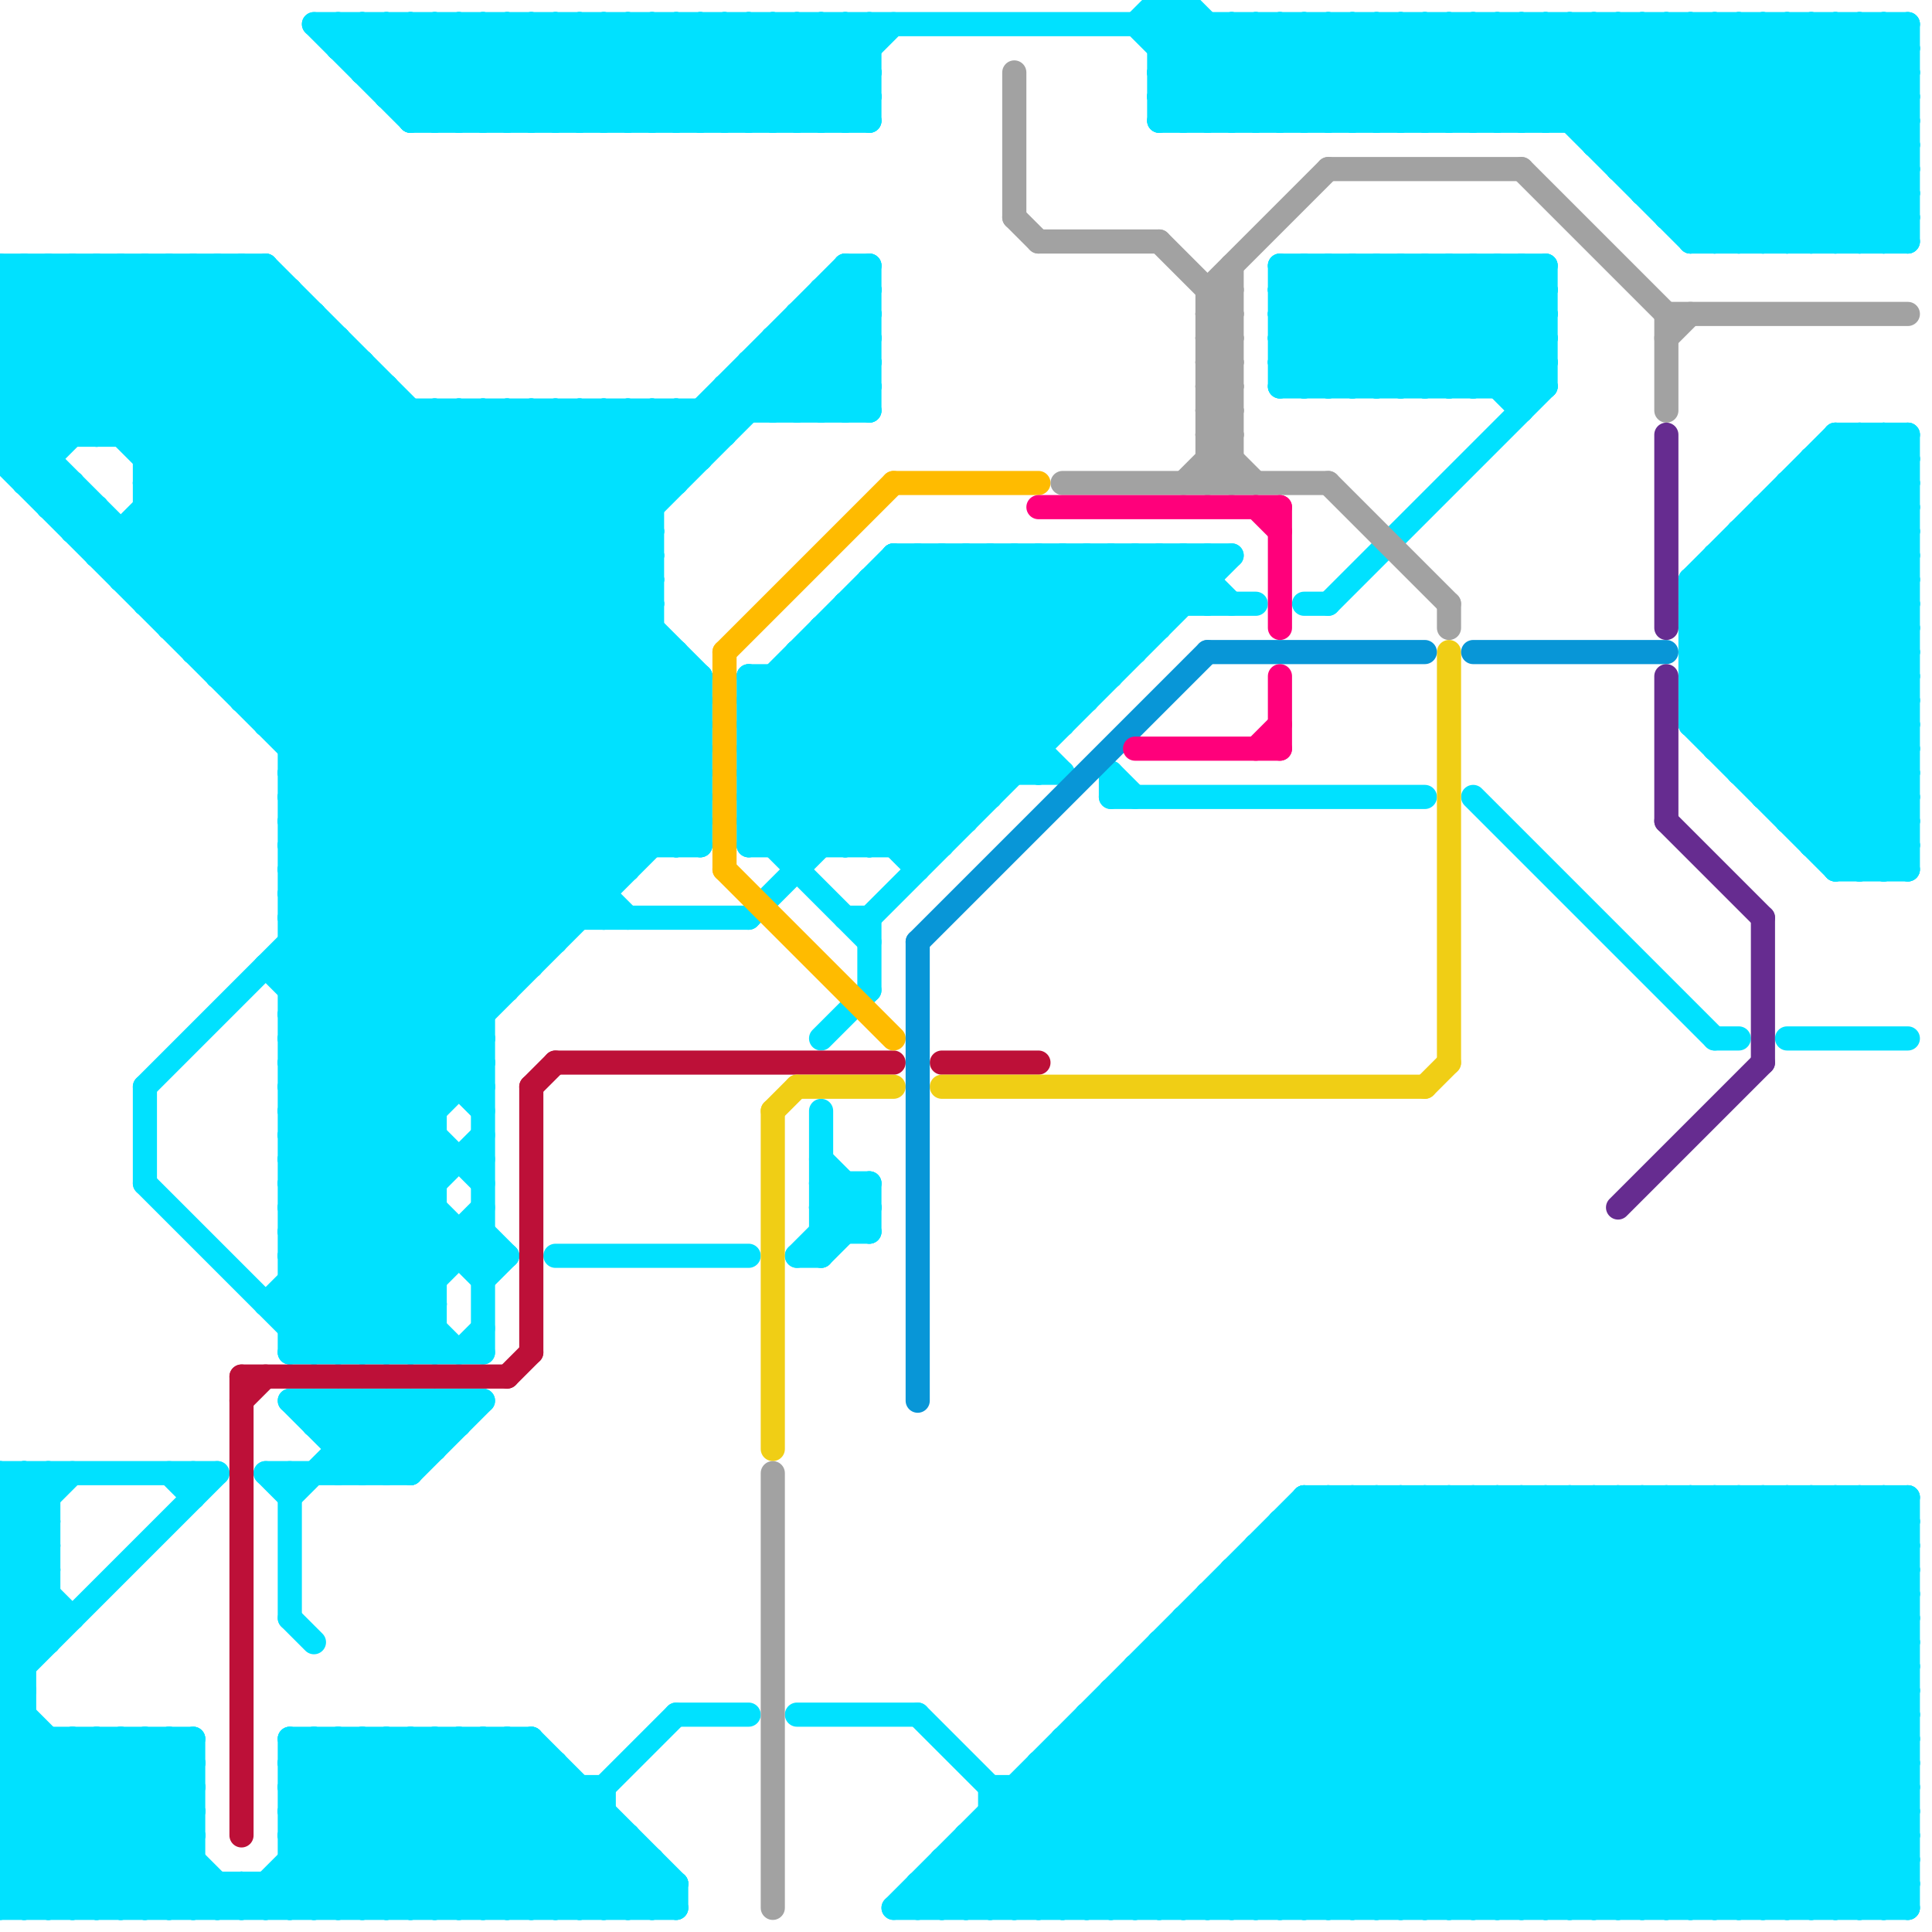 
<svg version="1.1" xmlns="http://www.w3.org/2000/svg" viewBox="0 0 80 80">
<style>text { font: 1px Helvetica; font-weight: 600; white-space: pre; dominant-baseline: central; } line { stroke-width: 1; fill: none; stroke-linecap: round; stroke-linejoin: round; } .c0 { stroke: #00e1ff } .c1 { stroke: #bd1038 } .c2 { stroke: #ffbb00 } .c3 { stroke: #f0ce15 } .c4 { stroke: #a2a2a2 } .c5 { stroke: #0896d7 } .c6 { stroke: #662c90 } .c7 { stroke: #ff007b }</style><defs><g id="wm-xf"><circle r="1.2" fill="#000"/><circle r="0.9" fill="#fff"/><circle r="0.6" fill="#000"/><circle r="0.3" fill="#fff"/></g><g id="wm"><circle r="0.6" fill="#000"/><circle r="0.3" fill="#fff"/></g></defs><line class="c0" x1="0" y1="72" x2="1" y2="71"/><line class="c0" x1="36" y1="24" x2="50" y2="24"/><line class="c0" x1="69" y1="62" x2="69" y2="79"/><line class="c0" x1="52" y1="1" x2="56" y2="5"/><line class="c0" x1="74" y1="34" x2="79" y2="34"/><line class="c0" x1="25" y1="17" x2="28" y2="20"/><line class="c0" x1="51" y1="5" x2="55" y2="1"/><line class="c0" x1="29" y1="28" x2="29" y2="35"/><line class="c0" x1="48" y1="23" x2="48" y2="26"/><line class="c0" x1="11" y1="78" x2="11" y2="79"/><line class="c0" x1="12" y1="45" x2="20" y2="45"/><line class="c0" x1="13" y1="58" x2="16" y2="61"/><line class="c0" x1="47" y1="70" x2="56" y2="79"/><line class="c0" x1="2" y1="61" x2="2" y2="68"/><line class="c0" x1="74" y1="20" x2="74" y2="34"/><line class="c0" x1="72" y1="32" x2="79" y2="25"/><line class="c0" x1="1" y1="61" x2="2" y2="62"/><line class="c0" x1="41" y1="79" x2="58" y2="62"/><line class="c0" x1="57" y1="11" x2="63" y2="17"/><line class="c0" x1="20" y1="79" x2="28" y2="71"/><line class="c0" x1="59" y1="79" x2="76" y2="62"/><line class="c0" x1="0" y1="69" x2="1" y2="69"/><line class="c0" x1="0" y1="71" x2="1" y2="71"/><line class="c0" x1="6" y1="25" x2="27" y2="25"/><line class="c0" x1="53" y1="63" x2="53" y2="79"/><line class="c0" x1="12" y1="61" x2="12" y2="67"/><line class="c0" x1="34" y1="12" x2="34" y2="17"/><line class="c0" x1="23" y1="17" x2="23" y2="39"/><line class="c0" x1="48" y1="3" x2="50" y2="5"/><line class="c0" x1="12" y1="53" x2="18" y2="53"/><line class="c0" x1="34" y1="48" x2="36" y2="50"/><line class="c0" x1="34" y1="5" x2="36" y2="3"/><line class="c0" x1="64" y1="62" x2="79" y2="77"/><line class="c0" x1="68" y1="62" x2="79" y2="73"/><line class="c0" x1="12" y1="74" x2="14" y2="72"/><line class="c0" x1="79" y1="18" x2="79" y2="36"/><line class="c0" x1="77" y1="62" x2="79" y2="64"/><line class="c0" x1="46" y1="32" x2="47" y2="33"/><line class="c0" x1="24" y1="74" x2="24" y2="79"/><line class="c0" x1="12" y1="34" x2="29" y2="34"/><line class="c0" x1="74" y1="34" x2="79" y2="29"/><line class="c0" x1="8" y1="26" x2="17" y2="17"/><line class="c0" x1="0" y1="68" x2="2" y2="66"/><line class="c0" x1="62" y1="5" x2="66" y2="1"/><line class="c0" x1="11" y1="79" x2="18" y2="72"/><line class="c0" x1="46" y1="71" x2="54" y2="79"/><line class="c0" x1="34" y1="43" x2="36" y2="41"/><line class="c0" x1="12" y1="75" x2="16" y2="79"/><line class="c0" x1="77" y1="79" x2="79" y2="77"/><line class="c0" x1="0" y1="79" x2="28" y2="79"/><line class="c0" x1="31" y1="16" x2="32" y2="17"/><line class="c0" x1="63" y1="1" x2="63" y2="5"/><line class="c0" x1="12" y1="38" x2="27" y2="23"/><line class="c0" x1="0" y1="12" x2="1" y2="11"/><line class="c0" x1="60" y1="16" x2="64" y2="12"/><line class="c0" x1="64" y1="5" x2="68" y2="1"/><line class="c0" x1="12" y1="76" x2="15" y2="79"/><line class="c0" x1="76" y1="18" x2="76" y2="36"/><line class="c0" x1="74" y1="43" x2="79" y2="43"/><line class="c0" x1="63" y1="1" x2="72" y2="10"/><line class="c0" x1="65" y1="62" x2="65" y2="79"/><line class="c0" x1="0" y1="63" x2="2" y2="63"/><line class="c0" x1="15" y1="58" x2="15" y2="61"/><line class="c0" x1="2" y1="11" x2="26" y2="35"/><line class="c0" x1="8" y1="27" x2="28" y2="27"/><line class="c0" x1="49" y1="0" x2="54" y2="5"/><line class="c0" x1="11" y1="40" x2="22" y2="40"/><line class="c0" x1="32" y1="28" x2="39" y2="35"/><line class="c0" x1="0" y1="64" x2="3" y2="61"/><line class="c0" x1="31" y1="1" x2="35" y2="5"/><line class="c0" x1="58" y1="1" x2="62" y2="5"/><line class="c0" x1="65" y1="5" x2="69" y2="1"/><line class="c0" x1="36" y1="35" x2="48" y2="23"/><line class="c0" x1="59" y1="11" x2="59" y2="16"/><line class="c0" x1="31" y1="29" x2="37" y2="23"/><line class="c0" x1="77" y1="18" x2="77" y2="36"/><line class="c0" x1="22" y1="79" x2="25" y2="76"/><line class="c0" x1="24" y1="1" x2="28" y2="5"/><line class="c0" x1="0" y1="68" x2="1" y2="69"/><line class="c0" x1="47" y1="23" x2="49" y2="25"/><line class="c0" x1="1" y1="61" x2="1" y2="79"/><line class="c0" x1="60" y1="1" x2="64" y2="5"/><line class="c0" x1="0" y1="75" x2="8" y2="75"/><line class="c0" x1="78" y1="10" x2="79" y2="9"/><line class="c0" x1="75" y1="62" x2="75" y2="79"/><line class="c0" x1="76" y1="35" x2="79" y2="32"/><line class="c0" x1="72" y1="10" x2="79" y2="3"/><line class="c0" x1="12" y1="45" x2="20" y2="53"/><line class="c0" x1="16" y1="3" x2="18" y2="1"/><line class="c0" x1="53" y1="12" x2="54" y2="11"/><line class="c0" x1="1" y1="79" x2="8" y2="72"/><line class="c0" x1="39" y1="77" x2="41" y2="79"/><line class="c0" x1="46" y1="70" x2="55" y2="79"/><line class="c0" x1="12" y1="39" x2="18" y2="45"/><line class="c0" x1="55" y1="1" x2="59" y2="5"/><line class="c0" x1="73" y1="79" x2="79" y2="73"/><line class="c0" x1="11" y1="29" x2="23" y2="17"/><line class="c0" x1="0" y1="73" x2="6" y2="79"/><line class="c0" x1="12" y1="62" x2="16" y2="58"/><line class="c0" x1="25" y1="5" x2="29" y2="1"/><line class="c0" x1="12" y1="51" x2="20" y2="51"/><line class="c0" x1="61" y1="79" x2="78" y2="62"/><line class="c0" x1="73" y1="32" x2="79" y2="26"/><line class="c0" x1="66" y1="1" x2="75" y2="10"/><line class="c0" x1="76" y1="36" x2="79" y2="36"/><line class="c0" x1="0" y1="71" x2="1" y2="70"/><line class="c0" x1="45" y1="71" x2="79" y2="71"/><line class="c0" x1="0" y1="14" x2="4" y2="18"/><line class="c0" x1="9" y1="11" x2="9" y2="28"/><line class="c0" x1="53" y1="63" x2="79" y2="63"/><line class="c0" x1="35" y1="25" x2="52" y2="25"/><line class="c0" x1="69" y1="1" x2="69" y2="9"/><line class="c0" x1="0" y1="16" x2="5" y2="11"/><line class="c0" x1="12" y1="54" x2="14" y2="56"/><line class="c0" x1="54" y1="62" x2="79" y2="62"/><line class="c0" x1="15" y1="15" x2="15" y2="56"/><line class="c0" x1="12" y1="40" x2="27" y2="25"/><line class="c0" x1="76" y1="62" x2="79" y2="65"/><line class="c0" x1="55" y1="62" x2="72" y2="79"/><line class="c0" x1="0" y1="67" x2="3" y2="67"/><line class="c0" x1="2" y1="79" x2="8" y2="73"/><line class="c0" x1="56" y1="11" x2="56" y2="16"/><line class="c0" x1="72" y1="1" x2="72" y2="10"/><line class="c0" x1="12" y1="79" x2="19" y2="72"/><line class="c0" x1="38" y1="78" x2="38" y2="79"/><line class="c0" x1="4" y1="23" x2="13" y2="14"/><line class="c0" x1="34" y1="49" x2="36" y2="51"/><line class="c0" x1="17" y1="17" x2="17" y2="56"/><line class="c0" x1="0" y1="18" x2="7" y2="11"/><line class="c0" x1="14" y1="79" x2="21" y2="72"/><line class="c0" x1="12" y1="33" x2="29" y2="33"/><line class="c0" x1="12" y1="35" x2="29" y2="35"/><line class="c0" x1="53" y1="12" x2="57" y2="16"/><line class="c0" x1="63" y1="79" x2="79" y2="63"/><line class="c0" x1="3" y1="11" x2="27" y2="35"/><line class="c0" x1="76" y1="18" x2="79" y2="18"/><line class="c0" x1="49" y1="68" x2="60" y2="79"/><line class="c0" x1="39" y1="23" x2="45" y2="29"/><line class="c0" x1="49" y1="79" x2="66" y2="62"/><line class="c0" x1="3" y1="72" x2="3" y2="79"/><line class="c0" x1="0" y1="18" x2="30" y2="18"/><line class="c0" x1="0" y1="78" x2="28" y2="78"/><line class="c0" x1="53" y1="16" x2="58" y2="11"/><line class="c0" x1="12" y1="37" x2="27" y2="22"/><line class="c0" x1="53" y1="15" x2="54" y2="16"/><line class="c0" x1="62" y1="11" x2="64" y2="13"/><line class="c0" x1="5" y1="11" x2="29" y2="35"/><line class="c0" x1="28" y1="17" x2="29" y2="18"/><line class="c0" x1="7" y1="72" x2="8" y2="73"/><line class="c0" x1="57" y1="79" x2="74" y2="62"/><line class="c0" x1="1" y1="20" x2="10" y2="11"/><line class="c0" x1="33" y1="28" x2="39" y2="34"/><line class="c0" x1="73" y1="62" x2="79" y2="68"/><line class="c0" x1="5" y1="72" x2="5" y2="79"/><line class="c0" x1="32" y1="17" x2="36" y2="13"/><line class="c0" x1="55" y1="16" x2="60" y2="11"/><line class="c0" x1="76" y1="19" x2="79" y2="22"/><line class="c0" x1="0" y1="62" x2="2" y2="62"/><line class="c0" x1="48" y1="68" x2="79" y2="68"/><line class="c0" x1="75" y1="34" x2="79" y2="30"/><line class="c0" x1="12" y1="54" x2="18" y2="48"/><line class="c0" x1="28" y1="1" x2="28" y2="5"/><line class="c0" x1="54" y1="11" x2="54" y2="16"/><line class="c0" x1="12" y1="52" x2="21" y2="52"/><line class="c0" x1="26" y1="76" x2="26" y2="79"/><line class="c0" x1="42" y1="23" x2="46" y2="27"/><line class="c0" x1="7" y1="79" x2="8" y2="78"/><line class="c0" x1="33" y1="5" x2="37" y2="1"/><line class="c0" x1="38" y1="23" x2="38" y2="36"/><line class="c0" x1="37" y1="79" x2="79" y2="79"/><line class="c0" x1="23" y1="79" x2="26" y2="76"/><line class="c0" x1="78" y1="79" x2="79" y2="78"/><line class="c0" x1="30" y1="1" x2="30" y2="5"/><line class="c0" x1="20" y1="5" x2="24" y2="1"/><line class="c0" x1="16" y1="58" x2="18" y2="60"/><line class="c0" x1="18" y1="58" x2="19" y2="59"/><line class="c0" x1="59" y1="1" x2="59" y2="5"/><line class="c0" x1="50" y1="66" x2="63" y2="79"/><line class="c0" x1="52" y1="65" x2="66" y2="79"/><line class="c0" x1="75" y1="19" x2="75" y2="35"/><line class="c0" x1="68" y1="79" x2="79" y2="68"/><line class="c0" x1="71" y1="10" x2="79" y2="2"/><line class="c0" x1="0" y1="74" x2="8" y2="74"/><line class="c0" x1="0" y1="76" x2="8" y2="76"/><line class="c0" x1="16" y1="79" x2="22" y2="73"/><line class="c0" x1="61" y1="1" x2="61" y2="5"/><line class="c0" x1="48" y1="79" x2="65" y2="62"/><line class="c0" x1="0" y1="65" x2="2" y2="63"/><line class="c0" x1="0" y1="67" x2="2" y2="65"/><line class="c0" x1="28" y1="5" x2="32" y2="1"/><line class="c0" x1="75" y1="19" x2="79" y2="23"/><line class="c0" x1="28" y1="78" x2="28" y2="79"/><line class="c0" x1="66" y1="79" x2="79" y2="66"/><line class="c0" x1="53" y1="15" x2="64" y2="15"/><line class="c0" x1="54" y1="1" x2="54" y2="5"/><line class="c0" x1="70" y1="25" x2="77" y2="18"/><line class="c0" x1="0" y1="78" x2="6" y2="72"/><line class="c0" x1="16" y1="72" x2="16" y2="79"/><line class="c0" x1="30" y1="5" x2="34" y2="1"/><line class="c0" x1="32" y1="35" x2="44" y2="23"/><line class="c0" x1="56" y1="1" x2="56" y2="5"/><line class="c0" x1="27" y1="1" x2="27" y2="5"/><line class="c0" x1="12" y1="75" x2="15" y2="72"/><line class="c0" x1="18" y1="72" x2="18" y2="79"/><line class="c0" x1="57" y1="11" x2="57" y2="16"/><line class="c0" x1="30" y1="16" x2="36" y2="16"/><line class="c0" x1="78" y1="1" x2="78" y2="10"/><line class="c0" x1="71" y1="31" x2="79" y2="23"/><line class="c0" x1="77" y1="62" x2="77" y2="79"/><line class="c0" x1="48" y1="0" x2="48" y2="5"/><line class="c0" x1="0" y1="64" x2="2" y2="64"/><line class="c0" x1="36" y1="38" x2="51" y2="23"/><line class="c0" x1="63" y1="11" x2="63" y2="17"/><line class="c0" x1="14" y1="2" x2="36" y2="2"/><line class="c0" x1="12" y1="56" x2="18" y2="50"/><line class="c0" x1="70" y1="27" x2="79" y2="18"/><line class="c0" x1="62" y1="62" x2="79" y2="79"/><line class="c0" x1="70" y1="27" x2="79" y2="27"/><line class="c0" x1="22" y1="72" x2="22" y2="79"/><line class="c0" x1="70" y1="27" x2="79" y2="36"/><line class="c0" x1="17" y1="5" x2="36" y2="5"/><line class="c0" x1="7" y1="25" x2="16" y2="16"/><line class="c0" x1="0" y1="11" x2="25" y2="36"/><line class="c0" x1="0" y1="13" x2="25" y2="38"/><line class="c0" x1="14" y1="56" x2="20" y2="50"/><line class="c0" x1="0" y1="65" x2="2" y2="67"/><line class="c0" x1="34" y1="13" x2="36" y2="15"/><line class="c0" x1="20" y1="17" x2="20" y2="56"/><line class="c0" x1="39" y1="77" x2="79" y2="77"/><line class="c0" x1="38" y1="78" x2="79" y2="78"/><line class="c0" x1="60" y1="11" x2="60" y2="16"/><line class="c0" x1="20" y1="53" x2="21" y2="52"/><line class="c0" x1="0" y1="18" x2="22" y2="40"/><line class="c0" x1="51" y1="65" x2="51" y2="79"/><line class="c0" x1="3" y1="11" x2="3" y2="18"/><line class="c0" x1="44" y1="23" x2="44" y2="30"/><line class="c0" x1="44" y1="23" x2="47" y2="26"/><line class="c0" x1="12" y1="58" x2="20" y2="58"/><line class="c0" x1="59" y1="62" x2="59" y2="79"/><line class="c0" x1="33" y1="17" x2="36" y2="14"/><line class="c0" x1="12" y1="40" x2="18" y2="46"/><line class="c0" x1="71" y1="30" x2="79" y2="22"/><line class="c0" x1="35" y1="12" x2="36" y2="13"/><line class="c0" x1="53" y1="14" x2="56" y2="11"/><line class="c0" x1="61" y1="62" x2="61" y2="79"/><line class="c0" x1="65" y1="1" x2="65" y2="5"/><line class="c0" x1="9" y1="27" x2="19" y2="17"/><line class="c0" x1="44" y1="72" x2="79" y2="72"/><line class="c0" x1="70" y1="24" x2="79" y2="24"/><line class="c0" x1="31" y1="15" x2="33" y2="17"/><line class="c0" x1="70" y1="26" x2="79" y2="26"/><line class="c0" x1="70" y1="24" x2="79" y2="33"/><line class="c0" x1="6" y1="45" x2="6" y2="49"/><line class="c0" x1="70" y1="26" x2="79" y2="35"/><line class="c0" x1="72" y1="62" x2="72" y2="79"/><line class="c0" x1="12" y1="72" x2="12" y2="79"/><line class="c0" x1="16" y1="4" x2="19" y2="1"/><line class="c0" x1="19" y1="79" x2="24" y2="74"/><line class="c0" x1="34" y1="12" x2="36" y2="14"/><line class="c0" x1="76" y1="18" x2="79" y2="21"/><line class="c0" x1="68" y1="8" x2="79" y2="8"/><line class="c0" x1="49" y1="0" x2="49" y2="5"/><line class="c0" x1="2" y1="21" x2="4" y2="21"/><line class="c0" x1="30" y1="16" x2="31" y2="17"/><line class="c0" x1="6" y1="22" x2="23" y2="39"/><line class="c0" x1="73" y1="21" x2="79" y2="27"/><line class="c0" x1="75" y1="35" x2="79" y2="31"/><line class="c0" x1="12" y1="34" x2="35" y2="11"/><line class="c0" x1="48" y1="2" x2="49" y2="1"/><line class="c0" x1="0" y1="17" x2="22" y2="39"/><line class="c0" x1="12" y1="41" x2="21" y2="41"/><line class="c0" x1="2" y1="11" x2="2" y2="21"/><line class="c0" x1="35" y1="17" x2="36" y2="16"/><line class="c0" x1="11" y1="78" x2="12" y2="79"/><line class="c0" x1="8" y1="11" x2="8" y2="27"/><line class="c0" x1="16" y1="1" x2="16" y2="4"/><line class="c0" x1="68" y1="8" x2="75" y2="1"/><line class="c0" x1="70" y1="1" x2="79" y2="10"/><line class="c0" x1="0" y1="14" x2="3" y2="11"/><line class="c0" x1="75" y1="1" x2="75" y2="10"/><line class="c0" x1="53" y1="15" x2="57" y2="11"/><line class="c0" x1="33" y1="13" x2="36" y2="13"/><line class="c0" x1="12" y1="46" x2="18" y2="52"/><line class="c0" x1="61" y1="33" x2="71" y2="43"/><line class="c0" x1="66" y1="6" x2="79" y2="6"/><line class="c0" x1="32" y1="1" x2="36" y2="5"/><line class="c0" x1="26" y1="1" x2="30" y2="5"/><line class="c0" x1="22" y1="17" x2="27" y2="22"/><line class="c0" x1="47" y1="1" x2="48" y2="0"/><line class="c0" x1="5" y1="24" x2="27" y2="24"/><line class="c0" x1="19" y1="72" x2="19" y2="79"/><line class="c0" x1="34" y1="46" x2="34" y2="52"/><line class="c0" x1="0" y1="66" x2="2" y2="64"/><line class="c0" x1="4" y1="23" x2="27" y2="23"/><line class="c0" x1="11" y1="40" x2="20" y2="49"/><line class="c0" x1="72" y1="79" x2="79" y2="72"/><line class="c0" x1="56" y1="62" x2="56" y2="79"/><line class="c0" x1="53" y1="16" x2="64" y2="16"/><line class="c0" x1="68" y1="1" x2="77" y2="10"/><line class="c0" x1="12" y1="44" x2="28" y2="28"/><line class="c0" x1="49" y1="67" x2="61" y2="79"/><line class="c0" x1="6" y1="21" x2="23" y2="38"/><line class="c0" x1="44" y1="73" x2="50" y2="79"/><line class="c0" x1="3" y1="22" x2="4" y2="21"/><line class="c0" x1="10" y1="29" x2="29" y2="29"/><line class="c0" x1="13" y1="1" x2="79" y2="1"/><line class="c0" x1="33" y1="52" x2="34" y2="52"/><line class="c0" x1="75" y1="35" x2="79" y2="35"/><line class="c0" x1="15" y1="3" x2="17" y2="1"/><line class="c0" x1="21" y1="79" x2="25" y2="75"/><line class="c0" x1="54" y1="25" x2="55" y2="25"/><line class="c0" x1="6" y1="11" x2="29" y2="34"/><line class="c0" x1="34" y1="52" x2="36" y2="50"/><line class="c0" x1="74" y1="62" x2="79" y2="67"/><line class="c0" x1="78" y1="62" x2="79" y2="63"/><line class="c0" x1="3" y1="22" x2="27" y2="22"/><line class="c0" x1="0" y1="15" x2="4" y2="11"/><line class="c0" x1="49" y1="5" x2="53" y2="1"/><line class="c0" x1="10" y1="29" x2="22" y2="17"/><line class="c0" x1="61" y1="16" x2="64" y2="13"/><line class="c0" x1="6" y1="49" x2="13" y2="56"/><line class="c0" x1="67" y1="62" x2="67" y2="79"/><line class="c0" x1="53" y1="11" x2="53" y2="16"/><line class="c0" x1="16" y1="58" x2="16" y2="61"/><line class="c0" x1="2" y1="21" x2="3" y2="20"/><line class="c0" x1="0" y1="13" x2="13" y2="13"/><line class="c0" x1="16" y1="1" x2="20" y2="5"/><line class="c0" x1="26" y1="5" x2="30" y2="1"/><line class="c0" x1="17" y1="58" x2="18" y2="59"/><line class="c0" x1="7" y1="26" x2="16" y2="17"/><line class="c0" x1="26" y1="17" x2="26" y2="36"/><line class="c0" x1="61" y1="11" x2="64" y2="14"/><line class="c0" x1="4" y1="18" x2="11" y2="11"/><line class="c0" x1="45" y1="23" x2="45" y2="29"/><line class="c0" x1="73" y1="10" x2="79" y2="4"/><line class="c0" x1="39" y1="79" x2="56" y2="62"/><line class="c0" x1="0" y1="66" x2="2" y2="68"/><line class="c0" x1="3" y1="20" x2="3" y2="22"/><line class="c0" x1="10" y1="28" x2="21" y2="17"/><line class="c0" x1="41" y1="75" x2="79" y2="75"/><line class="c0" x1="12" y1="37" x2="25" y2="37"/><line class="c0" x1="20" y1="72" x2="20" y2="79"/><line class="c0" x1="36" y1="24" x2="36" y2="35"/><line class="c0" x1="62" y1="62" x2="62" y2="79"/><line class="c0" x1="23" y1="52" x2="31" y2="52"/><line class="c0" x1="14" y1="72" x2="14" y2="79"/><line class="c0" x1="33" y1="27" x2="33" y2="36"/><line class="c0" x1="78" y1="36" x2="79" y2="35"/><line class="c0" x1="40" y1="23" x2="40" y2="34"/><line class="c0" x1="18" y1="1" x2="22" y2="5"/><line class="c0" x1="12" y1="48" x2="18" y2="54"/><line class="c0" x1="31" y1="30" x2="36" y2="35"/><line class="c0" x1="34" y1="50" x2="35" y2="51"/><line class="c0" x1="51" y1="66" x2="64" y2="79"/><line class="c0" x1="77" y1="18" x2="79" y2="20"/><line class="c0" x1="13" y1="72" x2="13" y2="79"/><line class="c0" x1="12" y1="55" x2="20" y2="47"/><line class="c0" x1="5" y1="22" x2="5" y2="24"/><line class="c0" x1="64" y1="62" x2="64" y2="79"/><line class="c0" x1="47" y1="1" x2="51" y2="5"/><line class="c0" x1="6" y1="21" x2="27" y2="21"/><line class="c0" x1="22" y1="1" x2="26" y2="5"/><line class="c0" x1="35" y1="11" x2="36" y2="12"/><line class="c0" x1="50" y1="66" x2="50" y2="79"/><line class="c0" x1="12" y1="53" x2="15" y2="56"/><line class="c0" x1="15" y1="72" x2="15" y2="79"/><line class="c0" x1="12" y1="75" x2="25" y2="75"/><line class="c0" x1="31" y1="28" x2="46" y2="28"/><line class="c0" x1="11" y1="54" x2="18" y2="54"/><line class="c0" x1="37" y1="24" x2="43" y2="30"/><line class="c0" x1="29" y1="1" x2="33" y2="5"/><line class="c0" x1="70" y1="25" x2="79" y2="25"/><line class="c0" x1="69" y1="8" x2="76" y2="1"/><line class="c0" x1="70" y1="25" x2="79" y2="34"/><line class="c0" x1="33" y1="27" x2="40" y2="34"/><line class="c0" x1="12" y1="32" x2="29" y2="32"/><line class="c0" x1="20" y1="51" x2="21" y2="52"/><line class="c0" x1="0" y1="76" x2="4" y2="72"/><line class="c0" x1="66" y1="6" x2="71" y2="1"/><line class="c0" x1="13" y1="58" x2="13" y2="59"/><line class="c0" x1="65" y1="79" x2="79" y2="65"/><line class="c0" x1="12" y1="46" x2="29" y2="29"/><line class="c0" x1="12" y1="73" x2="13" y2="72"/><line class="c0" x1="67" y1="1" x2="76" y2="10"/><line class="c0" x1="12" y1="39" x2="23" y2="39"/><line class="c0" x1="3" y1="79" x2="8" y2="74"/><line class="c0" x1="48" y1="1" x2="49" y2="0"/><line class="c0" x1="25" y1="1" x2="25" y2="5"/><line class="c0" x1="21" y1="72" x2="28" y2="79"/><line class="c0" x1="12" y1="50" x2="18" y2="50"/><line class="c0" x1="24" y1="5" x2="28" y2="1"/><line class="c0" x1="72" y1="22" x2="79" y2="22"/><line class="c0" x1="0" y1="19" x2="8" y2="11"/><line class="c0" x1="35" y1="1" x2="36" y2="2"/><line class="c0" x1="75" y1="79" x2="79" y2="75"/><line class="c0" x1="58" y1="79" x2="75" y2="62"/><line class="c0" x1="57" y1="62" x2="57" y2="79"/><line class="c0" x1="28" y1="17" x2="28" y2="20"/><line class="c0" x1="7" y1="26" x2="27" y2="26"/><line class="c0" x1="69" y1="1" x2="78" y2="10"/><line class="c0" x1="31" y1="28" x2="31" y2="35"/><line class="c0" x1="52" y1="64" x2="67" y2="79"/><line class="c0" x1="39" y1="77" x2="39" y2="79"/><line class="c0" x1="0" y1="74" x2="2" y2="72"/><line class="c0" x1="0" y1="15" x2="3" y2="18"/><line class="c0" x1="0" y1="17" x2="36" y2="17"/><line class="c0" x1="36" y1="11" x2="36" y2="17"/><line class="c0" x1="77" y1="36" x2="79" y2="34"/><line class="c0" x1="57" y1="5" x2="61" y2="1"/><line class="c0" x1="73" y1="1" x2="79" y2="7"/><line class="c0" x1="34" y1="1" x2="36" y2="3"/><line class="c0" x1="74" y1="21" x2="79" y2="26"/><line class="c0" x1="58" y1="62" x2="58" y2="79"/><line class="c0" x1="46" y1="33" x2="59" y2="33"/><line class="c0" x1="50" y1="5" x2="54" y2="1"/><line class="c0" x1="16" y1="16" x2="16" y2="56"/><line class="c0" x1="20" y1="1" x2="20" y2="5"/><line class="c0" x1="76" y1="79" x2="79" y2="76"/><line class="c0" x1="43" y1="23" x2="47" y2="27"/><line class="c0" x1="12" y1="43" x2="28" y2="27"/><line class="c0" x1="33" y1="13" x2="36" y2="16"/><line class="c0" x1="58" y1="5" x2="62" y2="1"/><line class="c0" x1="52" y1="5" x2="56" y2="1"/><line class="c0" x1="12" y1="32" x2="21" y2="41"/><line class="c0" x1="68" y1="1" x2="68" y2="8"/><line class="c0" x1="12" y1="31" x2="26" y2="17"/><line class="c0" x1="68" y1="7" x2="74" y2="1"/><line class="c0" x1="17" y1="1" x2="21" y2="5"/><line class="c0" x1="18" y1="58" x2="18" y2="60"/><line class="c0" x1="71" y1="24" x2="79" y2="32"/><line class="c0" x1="43" y1="74" x2="48" y2="79"/><line class="c0" x1="53" y1="1" x2="57" y2="5"/><line class="c0" x1="0" y1="13" x2="2" y2="11"/><line class="c0" x1="6" y1="20" x2="24" y2="38"/><line class="c0" x1="42" y1="79" x2="59" y2="62"/><line class="c0" x1="64" y1="1" x2="64" y2="5"/><line class="c0" x1="19" y1="1" x2="23" y2="5"/><line class="c0" x1="51" y1="1" x2="51" y2="5"/><line class="c0" x1="27" y1="17" x2="27" y2="35"/><line class="c0" x1="70" y1="30" x2="76" y2="36"/><line class="c0" x1="32" y1="28" x2="32" y2="35"/><line class="c0" x1="33" y1="27" x2="47" y2="27"/><line class="c0" x1="35" y1="11" x2="36" y2="11"/><line class="c0" x1="64" y1="1" x2="73" y2="10"/><line class="c0" x1="70" y1="62" x2="70" y2="79"/><line class="c0" x1="48" y1="1" x2="52" y2="5"/><line class="c0" x1="71" y1="23" x2="79" y2="23"/><line class="c0" x1="54" y1="79" x2="71" y2="62"/><line class="c0" x1="12" y1="38" x2="31" y2="38"/><line class="c0" x1="22" y1="72" x2="28" y2="78"/><line class="c0" x1="17" y1="58" x2="17" y2="61"/><line class="c0" x1="26" y1="79" x2="27" y2="78"/><line class="c0" x1="0" y1="76" x2="3" y2="79"/><line class="c0" x1="53" y1="11" x2="58" y2="16"/><line class="c0" x1="27" y1="77" x2="27" y2="79"/><line class="c0" x1="12" y1="78" x2="13" y2="79"/><line class="c0" x1="12" y1="48" x2="29" y2="31"/><line class="c0" x1="28" y1="35" x2="29" y2="34"/><line class="c0" x1="12" y1="47" x2="18" y2="53"/><line class="c0" x1="56" y1="79" x2="73" y2="62"/><line class="c0" x1="21" y1="17" x2="21" y2="41"/><line class="c0" x1="71" y1="62" x2="71" y2="79"/><line class="c0" x1="55" y1="11" x2="60" y2="16"/><line class="c0" x1="12" y1="38" x2="20" y2="46"/><line class="c0" x1="19" y1="17" x2="27" y2="25"/><line class="c0" x1="0" y1="14" x2="14" y2="14"/><line class="c0" x1="67" y1="6" x2="72" y2="1"/><line class="c0" x1="73" y1="33" x2="79" y2="33"/><line class="c0" x1="33" y1="1" x2="33" y2="5"/><line class="c0" x1="27" y1="79" x2="28" y2="78"/><line class="c0" x1="23" y1="17" x2="27" y2="21"/><line class="c0" x1="51" y1="65" x2="65" y2="79"/><line class="c0" x1="60" y1="79" x2="77" y2="62"/><line class="c0" x1="74" y1="20" x2="79" y2="25"/><line class="c0" x1="44" y1="72" x2="51" y2="79"/><line class="c0" x1="35" y1="1" x2="35" y2="5"/><line class="c0" x1="62" y1="1" x2="62" y2="5"/><line class="c0" x1="14" y1="58" x2="14" y2="61"/><line class="c0" x1="16" y1="56" x2="18" y2="54"/><line class="c0" x1="5" y1="24" x2="14" y2="15"/><line class="c0" x1="34" y1="27" x2="40" y2="33"/><line class="c0" x1="38" y1="78" x2="39" y2="79"/><line class="c0" x1="12" y1="31" x2="29" y2="31"/><line class="c0" x1="7" y1="11" x2="29" y2="33"/><line class="c0" x1="7" y1="61" x2="8" y2="62"/><line class="c0" x1="37" y1="23" x2="44" y2="30"/><line class="c0" x1="73" y1="22" x2="79" y2="28"/><line class="c0" x1="71" y1="62" x2="79" y2="70"/><line class="c0" x1="74" y1="1" x2="79" y2="6"/><line class="c0" x1="75" y1="62" x2="79" y2="66"/><line class="c0" x1="49" y1="67" x2="79" y2="67"/><line class="c0" x1="72" y1="32" x2="79" y2="32"/><line class="c0" x1="58" y1="11" x2="63" y2="16"/><line class="c0" x1="60" y1="62" x2="60" y2="79"/><line class="c0" x1="14" y1="60" x2="18" y2="60"/><line class="c0" x1="29" y1="17" x2="29" y2="19"/><line class="c0" x1="12" y1="47" x2="29" y2="30"/><line class="c0" x1="31" y1="32" x2="40" y2="23"/><line class="c0" x1="0" y1="17" x2="6" y2="11"/><line class="c0" x1="12" y1="49" x2="29" y2="32"/><line class="c0" x1="6" y1="45" x2="27" y2="24"/><line class="c0" x1="39" y1="23" x2="39" y2="35"/><line class="c0" x1="31" y1="15" x2="31" y2="17"/><line class="c0" x1="60" y1="5" x2="64" y2="1"/><line class="c0" x1="28" y1="71" x2="31" y2="71"/><line class="c0" x1="12" y1="72" x2="22" y2="72"/><line class="c0" x1="13" y1="56" x2="18" y2="51"/><line class="c0" x1="12" y1="67" x2="13" y2="68"/><line class="c0" x1="8" y1="61" x2="8" y2="62"/><line class="c0" x1="33" y1="14" x2="36" y2="17"/><line class="c0" x1="46" y1="23" x2="46" y2="28"/><line class="c0" x1="50" y1="79" x2="67" y2="62"/><line class="c0" x1="74" y1="20" x2="79" y2="20"/><line class="c0" x1="35" y1="26" x2="41" y2="32"/><line class="c0" x1="70" y1="24" x2="70" y2="30"/><line class="c0" x1="44" y1="79" x2="61" y2="62"/><line class="c0" x1="15" y1="56" x2="20" y2="51"/><line class="c0" x1="55" y1="25" x2="64" y2="16"/><line class="c0" x1="0" y1="61" x2="0" y2="79"/><line class="c0" x1="59" y1="62" x2="76" y2="79"/><line class="c0" x1="61" y1="1" x2="70" y2="10"/><line class="c0" x1="5" y1="23" x2="14" y2="14"/><line class="c0" x1="6" y1="19" x2="29" y2="19"/><line class="c0" x1="37" y1="35" x2="49" y2="23"/><line class="c0" x1="69" y1="79" x2="79" y2="69"/><line class="c0" x1="70" y1="9" x2="78" y2="1"/><line class="c0" x1="14" y1="58" x2="17" y2="61"/><line class="c0" x1="21" y1="1" x2="21" y2="5"/><line class="c0" x1="30" y1="16" x2="30" y2="18"/><line class="c0" x1="0" y1="19" x2="2" y2="19"/><line class="c0" x1="78" y1="62" x2="78" y2="79"/><line class="c0" x1="57" y1="1" x2="57" y2="5"/><line class="c0" x1="61" y1="62" x2="78" y2="79"/><line class="c0" x1="35" y1="5" x2="36" y2="4"/><line class="c0" x1="78" y1="18" x2="79" y2="19"/><line class="c0" x1="0" y1="72" x2="8" y2="72"/><line class="c0" x1="45" y1="79" x2="62" y2="62"/><line class="c0" x1="65" y1="1" x2="74" y2="10"/><line class="c0" x1="23" y1="1" x2="23" y2="5"/><line class="c0" x1="71" y1="23" x2="79" y2="31"/><line class="c0" x1="19" y1="72" x2="26" y2="79"/><line class="c0" x1="19" y1="51" x2="19" y2="52"/><line class="c0" x1="0" y1="63" x2="2" y2="61"/><line class="c0" x1="0" y1="12" x2="26" y2="38"/><line class="c0" x1="79" y1="62" x2="79" y2="79"/><line class="c0" x1="59" y1="11" x2="64" y2="16"/><line class="c0" x1="48" y1="0" x2="49" y2="0"/><line class="c0" x1="73" y1="62" x2="73" y2="79"/><line class="c0" x1="78" y1="1" x2="79" y2="2"/><line class="c0" x1="52" y1="1" x2="52" y2="5"/><line class="c0" x1="5" y1="79" x2="8" y2="76"/><line class="c0" x1="21" y1="5" x2="25" y2="1"/><line class="c0" x1="12" y1="56" x2="20" y2="56"/><line class="c0" x1="12" y1="48" x2="20" y2="48"/><line class="c0" x1="4" y1="11" x2="4" y2="18"/><line class="c0" x1="0" y1="16" x2="2" y2="18"/><line class="c0" x1="37" y1="23" x2="51" y2="23"/><line class="c0" x1="74" y1="10" x2="79" y2="5"/><line class="c0" x1="31" y1="31" x2="43" y2="31"/><line class="c0" x1="34" y1="1" x2="34" y2="5"/><line class="c0" x1="48" y1="5" x2="52" y2="1"/><line class="c0" x1="23" y1="5" x2="27" y2="1"/><line class="c0" x1="59" y1="16" x2="64" y2="11"/><line class="c0" x1="40" y1="76" x2="79" y2="76"/><line class="c0" x1="1" y1="19" x2="9" y2="11"/><line class="c0" x1="47" y1="69" x2="57" y2="79"/><line class="c0" x1="13" y1="79" x2="20" y2="72"/><line class="c0" x1="45" y1="72" x2="52" y2="79"/><line class="c0" x1="54" y1="62" x2="71" y2="79"/><line class="c0" x1="36" y1="1" x2="36" y2="5"/><line class="c0" x1="12" y1="12" x2="12" y2="56"/><line class="c0" x1="12" y1="58" x2="15" y2="61"/><line class="c0" x1="11" y1="54" x2="18" y2="47"/><line class="c0" x1="12" y1="37" x2="20" y2="45"/><line class="c0" x1="20" y1="17" x2="27" y2="24"/><line class="c0" x1="15" y1="79" x2="22" y2="72"/><line class="c0" x1="38" y1="23" x2="44" y2="29"/><line class="c0" x1="56" y1="62" x2="73" y2="79"/><line class="c0" x1="0" y1="11" x2="11" y2="11"/><line class="c0" x1="48" y1="4" x2="51" y2="1"/><line class="c0" x1="71" y1="23" x2="71" y2="31"/><line class="c0" x1="0" y1="63" x2="2" y2="65"/><line class="c0" x1="10" y1="78" x2="10" y2="79"/><line class="c0" x1="12" y1="47" x2="18" y2="47"/><line class="c0" x1="73" y1="1" x2="73" y2="10"/><line class="c0" x1="70" y1="26" x2="78" y2="18"/><line class="c0" x1="12" y1="49" x2="18" y2="49"/><line class="c0" x1="35" y1="35" x2="47" y2="23"/><line class="c0" x1="11" y1="11" x2="29" y2="29"/><line class="c0" x1="55" y1="1" x2="55" y2="5"/><line class="c0" x1="74" y1="33" x2="79" y2="28"/><line class="c0" x1="75" y1="10" x2="79" y2="6"/><line class="c0" x1="31" y1="34" x2="42" y2="23"/><line class="c0" x1="73" y1="33" x2="79" y2="27"/><line class="c0" x1="10" y1="79" x2="17" y2="72"/><line class="c0" x1="9" y1="28" x2="29" y2="28"/><line class="c0" x1="52" y1="79" x2="69" y2="62"/><line class="c0" x1="15" y1="1" x2="15" y2="3"/><line class="c0" x1="63" y1="11" x2="64" y2="12"/><line class="c0" x1="70" y1="24" x2="76" y2="18"/><line class="c0" x1="12" y1="74" x2="25" y2="74"/><line class="c0" x1="29" y1="1" x2="29" y2="5"/><line class="c0" x1="15" y1="2" x2="16" y2="1"/><line class="c0" x1="0" y1="72" x2="7" y2="79"/><line class="c0" x1="4" y1="72" x2="4" y2="79"/><line class="c0" x1="18" y1="5" x2="22" y2="1"/><line class="c0" x1="40" y1="76" x2="40" y2="79"/><line class="c0" x1="54" y1="16" x2="59" y2="11"/><line class="c0" x1="12" y1="74" x2="17" y2="79"/><line class="c0" x1="70" y1="29" x2="77" y2="36"/><line class="c0" x1="38" y1="35" x2="50" y2="23"/><line class="c0" x1="45" y1="71" x2="53" y2="79"/><line class="c0" x1="34" y1="49" x2="36" y2="49"/><line class="c0" x1="49" y1="23" x2="51" y2="25"/><line class="c0" x1="76" y1="10" x2="79" y2="7"/><line class="c0" x1="12" y1="76" x2="26" y2="76"/><line class="c0" x1="31" y1="1" x2="31" y2="5"/><line class="c0" x1="12" y1="43" x2="20" y2="43"/><line class="c0" x1="41" y1="74" x2="41" y2="79"/><line class="c0" x1="54" y1="62" x2="54" y2="79"/><line class="c0" x1="58" y1="1" x2="58" y2="5"/><line class="c0" x1="47" y1="79" x2="64" y2="62"/><line class="c0" x1="53" y1="13" x2="55" y2="11"/><line class="c0" x1="56" y1="16" x2="61" y2="11"/><line class="c0" x1="0" y1="75" x2="4" y2="79"/><line class="c0" x1="66" y1="62" x2="79" y2="75"/><line class="c0" x1="1" y1="11" x2="26" y2="36"/><line class="c0" x1="71" y1="31" x2="79" y2="31"/><line class="c0" x1="12" y1="77" x2="14" y2="79"/><line class="c0" x1="0" y1="69" x2="1" y2="70"/><line class="c0" x1="24" y1="1" x2="24" y2="5"/><line class="c0" x1="17" y1="79" x2="23" y2="73"/><line class="c0" x1="12" y1="55" x2="18" y2="55"/><line class="c0" x1="60" y1="1" x2="60" y2="5"/><line class="c0" x1="0" y1="64" x2="3" y2="67"/><line class="c0" x1="29" y1="5" x2="33" y2="1"/><line class="c0" x1="26" y1="17" x2="28" y2="19"/><line class="c0" x1="25" y1="79" x2="27" y2="77"/><line class="c0" x1="24" y1="17" x2="27" y2="20"/><line class="c0" x1="58" y1="11" x2="58" y2="16"/><line class="c0" x1="41" y1="74" x2="79" y2="74"/><line class="c0" x1="67" y1="1" x2="67" y2="7"/><line class="c0" x1="31" y1="5" x2="35" y2="1"/><line class="c0" x1="11" y1="11" x2="11" y2="30"/><line class="c0" x1="33" y1="52" x2="36" y2="49"/><line class="c0" x1="48" y1="68" x2="48" y2="79"/><line class="c0" x1="32" y1="14" x2="32" y2="17"/><line class="c0" x1="40" y1="23" x2="45" y2="28"/><line class="c0" x1="33" y1="1" x2="36" y2="4"/><line class="c0" x1="43" y1="73" x2="43" y2="79"/><line class="c0" x1="50" y1="1" x2="50" y2="5"/><line class="c0" x1="48" y1="69" x2="58" y2="79"/><line class="c0" x1="79" y1="1" x2="79" y2="10"/><line class="c0" x1="53" y1="12" x2="64" y2="12"/><line class="c0" x1="0" y1="71" x2="8" y2="79"/><line class="c0" x1="70" y1="28" x2="78" y2="36"/><line class="c0" x1="53" y1="14" x2="64" y2="14"/><line class="c0" x1="45" y1="71" x2="45" y2="79"/><line class="c0" x1="70" y1="1" x2="70" y2="10"/><line class="c0" x1="70" y1="79" x2="79" y2="70"/><line class="c0" x1="31" y1="38" x2="46" y2="23"/><line class="c0" x1="16" y1="4" x2="36" y2="4"/><line class="c0" x1="56" y1="1" x2="60" y2="5"/><line class="c0" x1="48" y1="3" x2="50" y2="1"/><line class="c0" x1="57" y1="62" x2="74" y2="79"/><line class="c0" x1="0" y1="74" x2="5" y2="79"/><line class="c0" x1="6" y1="25" x2="15" y2="16"/><line class="c0" x1="62" y1="16" x2="64" y2="14"/><line class="c0" x1="16" y1="61" x2="19" y2="58"/><line class="c0" x1="12" y1="41" x2="27" y2="26"/><line class="c0" x1="31" y1="34" x2="40" y2="34"/><line class="c0" x1="74" y1="1" x2="74" y2="10"/><line class="c0" x1="31" y1="30" x2="38" y2="23"/><line class="c0" x1="21" y1="17" x2="27" y2="23"/><line class="c0" x1="70" y1="62" x2="79" y2="71"/><line class="c0" x1="51" y1="65" x2="79" y2="65"/><line class="c0" x1="55" y1="11" x2="55" y2="16"/><line class="c0" x1="46" y1="32" x2="46" y2="33"/><line class="c0" x1="0" y1="77" x2="5" y2="72"/><line class="c0" x1="50" y1="66" x2="79" y2="66"/><line class="c0" x1="31" y1="33" x2="33" y2="35"/><line class="c0" x1="76" y1="1" x2="76" y2="10"/><line class="c0" x1="31" y1="30" x2="44" y2="30"/><line class="c0" x1="58" y1="62" x2="75" y2="79"/><line class="c0" x1="17" y1="5" x2="21" y2="1"/><line class="c0" x1="0" y1="15" x2="15" y2="15"/><line class="c0" x1="42" y1="23" x2="42" y2="32"/><line class="c0" x1="0" y1="62" x2="2" y2="64"/><line class="c0" x1="59" y1="1" x2="63" y2="5"/><line class="c0" x1="6" y1="19" x2="12" y2="13"/><line class="c0" x1="19" y1="5" x2="23" y2="1"/><line class="c0" x1="48" y1="0" x2="53" y2="5"/><line class="c0" x1="11" y1="30" x2="24" y2="17"/><line class="c0" x1="32" y1="15" x2="34" y2="17"/><line class="c0" x1="48" y1="68" x2="59" y2="79"/><line class="c0" x1="12" y1="51" x2="20" y2="43"/><line class="c0" x1="63" y1="16" x2="64" y2="15"/><line class="c0" x1="12" y1="36" x2="36" y2="12"/><line class="c0" x1="17" y1="4" x2="20" y2="1"/><line class="c0" x1="3" y1="72" x2="10" y2="79"/><line class="c0" x1="7" y1="72" x2="7" y2="79"/><line class="c0" x1="57" y1="16" x2="62" y2="11"/><line class="c0" x1="9" y1="28" x2="20" y2="17"/><line class="c0" x1="12" y1="42" x2="27" y2="27"/><line class="c0" x1="54" y1="1" x2="58" y2="5"/><line class="c0" x1="10" y1="11" x2="29" y2="30"/><line class="c0" x1="31" y1="35" x2="39" y2="35"/><line class="c0" x1="12" y1="30" x2="25" y2="17"/><line class="c0" x1="5" y1="18" x2="11" y2="12"/><line class="c0" x1="0" y1="65" x2="2" y2="65"/><line class="c0" x1="73" y1="21" x2="79" y2="21"/><line class="c0" x1="27" y1="1" x2="31" y2="5"/><line class="c0" x1="27" y1="17" x2="29" y2="19"/><line class="c0" x1="9" y1="79" x2="10" y2="78"/><line class="c0" x1="54" y1="63" x2="70" y2="79"/><line class="c0" x1="8" y1="72" x2="8" y2="79"/><line class="c0" x1="36" y1="49" x2="36" y2="51"/><line class="c0" x1="58" y1="16" x2="63" y2="11"/><line class="c0" x1="2" y1="72" x2="2" y2="79"/><line class="c0" x1="12" y1="42" x2="20" y2="42"/><line class="c0" x1="0" y1="61" x2="2" y2="63"/><line class="c0" x1="32" y1="5" x2="36" y2="1"/><line class="c0" x1="12" y1="73" x2="18" y2="79"/><line class="c0" x1="38" y1="71" x2="46" y2="79"/><line class="c0" x1="12" y1="50" x2="29" y2="33"/><line class="c0" x1="39" y1="78" x2="40" y2="79"/><line class="c0" x1="12" y1="46" x2="18" y2="46"/><line class="c0" x1="12" y1="49" x2="19" y2="56"/><line class="c0" x1="41" y1="23" x2="46" y2="28"/><line class="c0" x1="0" y1="77" x2="8" y2="77"/><line class="c0" x1="8" y1="27" x2="18" y2="17"/><line class="c0" x1="4" y1="79" x2="8" y2="75"/><line class="c0" x1="63" y1="62" x2="79" y2="78"/><line class="c0" x1="75" y1="20" x2="79" y2="24"/><line class="c0" x1="71" y1="1" x2="71" y2="10"/><line class="c0" x1="14" y1="14" x2="14" y2="56"/><line class="c0" x1="32" y1="14" x2="35" y2="17"/><line class="c0" x1="12" y1="52" x2="16" y2="56"/><line class="c0" x1="50" y1="67" x2="62" y2="79"/><line class="c0" x1="66" y1="1" x2="66" y2="6"/><line class="c0" x1="62" y1="1" x2="71" y2="10"/><line class="c0" x1="34" y1="12" x2="36" y2="12"/><line class="c0" x1="17" y1="61" x2="20" y2="58"/><line class="c0" x1="16" y1="72" x2="23" y2="79"/><line class="c0" x1="69" y1="9" x2="77" y2="1"/><line class="c0" x1="0" y1="73" x2="1" y2="72"/><line class="c0" x1="60" y1="62" x2="77" y2="79"/><line class="c0" x1="53" y1="11" x2="64" y2="11"/><line class="c0" x1="53" y1="13" x2="64" y2="13"/><line class="c0" x1="10" y1="11" x2="10" y2="29"/><line class="c0" x1="46" y1="23" x2="48" y2="25"/><line class="c0" x1="18" y1="72" x2="25" y2="79"/><line class="c0" x1="72" y1="22" x2="72" y2="32"/><line class="c0" x1="61" y1="11" x2="61" y2="16"/><line class="c0" x1="72" y1="23" x2="79" y2="30"/><line class="c0" x1="77" y1="1" x2="77" y2="10"/><line class="c0" x1="47" y1="69" x2="79" y2="69"/><line class="c0" x1="35" y1="25" x2="35" y2="35"/><line class="c0" x1="13" y1="59" x2="19" y2="59"/><line class="c0" x1="40" y1="77" x2="42" y2="79"/><line class="c0" x1="4" y1="11" x2="28" y2="35"/><line class="c0" x1="21" y1="72" x2="21" y2="79"/><line class="c0" x1="31" y1="35" x2="43" y2="23"/><line class="c0" x1="27" y1="5" x2="31" y2="1"/><line class="c0" x1="48" y1="5" x2="79" y2="5"/><line class="c0" x1="36" y1="38" x2="36" y2="41"/><line class="c0" x1="40" y1="76" x2="43" y2="79"/><line class="c0" x1="26" y1="1" x2="26" y2="5"/><line class="c0" x1="67" y1="62" x2="79" y2="74"/><line class="c0" x1="71" y1="1" x2="79" y2="9"/><line class="c0" x1="24" y1="17" x2="24" y2="38"/><line class="c0" x1="46" y1="70" x2="46" y2="79"/><line class="c0" x1="62" y1="11" x2="62" y2="16"/><line class="c0" x1="0" y1="75" x2="3" y2="72"/><line class="c0" x1="18" y1="79" x2="23" y2="74"/><line class="c0" x1="75" y1="1" x2="79" y2="5"/><line class="c0" x1="64" y1="79" x2="79" y2="64"/><line class="c0" x1="18" y1="17" x2="18" y2="56"/><line class="c0" x1="65" y1="62" x2="79" y2="76"/><line class="c0" x1="22" y1="5" x2="26" y2="1"/><line class="c0" x1="41" y1="76" x2="44" y2="79"/><line class="c0" x1="28" y1="27" x2="28" y2="35"/><line class="c0" x1="31" y1="32" x2="34" y2="35"/><line class="c0" x1="15" y1="3" x2="36" y2="3"/><line class="c0" x1="31" y1="33" x2="41" y2="33"/><line class="c0" x1="62" y1="79" x2="79" y2="62"/><line class="c0" x1="14" y1="1" x2="18" y2="5"/><line class="c0" x1="63" y1="62" x2="63" y2="79"/><line class="c0" x1="6" y1="18" x2="12" y2="12"/><line class="c0" x1="12" y1="43" x2="18" y2="49"/><line class="c0" x1="48" y1="4" x2="49" y2="5"/><line class="c0" x1="12" y1="32" x2="27" y2="17"/><line class="c0" x1="12" y1="34" x2="20" y2="42"/><line class="c0" x1="12" y1="35" x2="36" y2="11"/><line class="c0" x1="12" y1="52" x2="20" y2="44"/><line class="c0" x1="12" y1="36" x2="20" y2="44"/><line class="c0" x1="0" y1="70" x2="9" y2="61"/><line class="c0" x1="14" y1="61" x2="17" y2="58"/><line class="c0" x1="63" y1="5" x2="67" y2="1"/><line class="c0" x1="36" y1="24" x2="44" y2="32"/><line class="c0" x1="0" y1="16" x2="16" y2="16"/><line class="c0" x1="0" y1="70" x2="9" y2="79"/><line class="c0" x1="34" y1="26" x2="34" y2="35"/><line class="c0" x1="6" y1="20" x2="13" y2="13"/><line class="c0" x1="0" y1="61" x2="9" y2="61"/><line class="c0" x1="0" y1="66" x2="2" y2="66"/><line class="c0" x1="77" y1="10" x2="79" y2="8"/><line class="c0" x1="71" y1="43" x2="72" y2="43"/><line class="c0" x1="37" y1="23" x2="37" y2="35"/><line class="c0" x1="6" y1="79" x2="8" y2="77"/><line class="c0" x1="0" y1="78" x2="1" y2="79"/><line class="c0" x1="60" y1="11" x2="64" y2="15"/><line class="c0" x1="53" y1="79" x2="70" y2="62"/><line class="c0" x1="34" y1="50" x2="35" y2="49"/><line class="c0" x1="47" y1="23" x2="47" y2="27"/><line class="c0" x1="53" y1="64" x2="68" y2="79"/><line class="c0" x1="22" y1="17" x2="22" y2="40"/><line class="c0" x1="41" y1="23" x2="41" y2="33"/><line class="c0" x1="75" y1="19" x2="79" y2="19"/><line class="c0" x1="55" y1="79" x2="72" y2="62"/><line class="c0" x1="12" y1="45" x2="29" y2="28"/><line class="c0" x1="31" y1="29" x2="38" y2="36"/><line class="c0" x1="77" y1="1" x2="79" y2="3"/><line class="c0" x1="31" y1="15" x2="36" y2="15"/><line class="c0" x1="17" y1="72" x2="24" y2="79"/><line class="c0" x1="25" y1="1" x2="29" y2="5"/><line class="c0" x1="34" y1="50" x2="36" y2="50"/><line class="c0" x1="42" y1="74" x2="47" y2="79"/><line class="c0" x1="72" y1="1" x2="79" y2="8"/><line class="c0" x1="69" y1="62" x2="79" y2="72"/><line class="c0" x1="48" y1="23" x2="50" y2="25"/><line class="c0" x1="69" y1="9" x2="79" y2="9"/><line class="c0" x1="47" y1="69" x2="47" y2="79"/><line class="c0" x1="32" y1="1" x2="32" y2="5"/><line class="c0" x1="0" y1="79" x2="7" y2="72"/><line class="c0" x1="67" y1="7" x2="73" y2="1"/><line class="c0" x1="11" y1="61" x2="17" y2="61"/><line class="c0" x1="0" y1="69" x2="2" y2="67"/><line class="c0" x1="49" y1="23" x2="49" y2="25"/><line class="c0" x1="34" y1="17" x2="36" y2="15"/><line class="c0" x1="67" y1="79" x2="79" y2="67"/><line class="c0" x1="70" y1="10" x2="79" y2="1"/><line class="c0" x1="70" y1="10" x2="79" y2="10"/><line class="c0" x1="12" y1="76" x2="16" y2="72"/><line class="c0" x1="55" y1="62" x2="55" y2="79"/><line class="c0" x1="53" y1="5" x2="57" y2="1"/><line class="c0" x1="48" y1="3" x2="79" y2="3"/><line class="c0" x1="24" y1="79" x2="26" y2="77"/><line class="c0" x1="18" y1="17" x2="29" y2="28"/><line class="c0" x1="64" y1="11" x2="64" y2="16"/><line class="c0" x1="31" y1="34" x2="36" y2="39"/><line class="c0" x1="43" y1="73" x2="49" y2="79"/><line class="c0" x1="6" y1="72" x2="6" y2="79"/><line class="c0" x1="53" y1="14" x2="55" y2="16"/><line class="c0" x1="55" y1="5" x2="59" y2="1"/><line class="c0" x1="37" y1="79" x2="54" y2="62"/><line class="c0" x1="25" y1="74" x2="25" y2="79"/><line class="c0" x1="72" y1="22" x2="79" y2="29"/><line class="c0" x1="31" y1="33" x2="41" y2="23"/><line class="c0" x1="13" y1="1" x2="17" y2="5"/><line class="c0" x1="6" y1="20" x2="28" y2="20"/><line class="c0" x1="53" y1="63" x2="69" y2="79"/><line class="c0" x1="0" y1="68" x2="2" y2="68"/><line class="c0" x1="7" y1="11" x2="7" y2="26"/><line class="c0" x1="34" y1="51" x2="36" y2="51"/><line class="c0" x1="70" y1="29" x2="79" y2="20"/><line class="c0" x1="70" y1="29" x2="79" y2="29"/><line class="c0" x1="33" y1="71" x2="38" y2="71"/><line class="c0" x1="38" y1="79" x2="55" y2="62"/><line class="c0" x1="15" y1="1" x2="19" y2="5"/><line class="c0" x1="12" y1="72" x2="19" y2="79"/><line class="c0" x1="51" y1="1" x2="55" y2="5"/><line class="c0" x1="12" y1="44" x2="20" y2="44"/><line class="c0" x1="52" y1="64" x2="52" y2="79"/><line class="c0" x1="0" y1="62" x2="1" y2="61"/><line class="c0" x1="43" y1="79" x2="60" y2="62"/><line class="c0" x1="72" y1="62" x2="79" y2="69"/><line class="c0" x1="18" y1="1" x2="18" y2="5"/><line class="c0" x1="66" y1="62" x2="66" y2="79"/><line class="c0" x1="15" y1="61" x2="18" y2="58"/><line class="c0" x1="14" y1="72" x2="21" y2="79"/><line class="c0" x1="76" y1="1" x2="79" y2="4"/><line class="c0" x1="14" y1="59" x2="15" y2="58"/><line class="c0" x1="15" y1="58" x2="17" y2="60"/><line class="c0" x1="5" y1="72" x2="8" y2="75"/><line class="c0" x1="49" y1="67" x2="49" y2="79"/><line class="c0" x1="17" y1="72" x2="17" y2="79"/><line class="c0" x1="14" y1="2" x2="15" y2="1"/><line class="c0" x1="13" y1="72" x2="20" y2="79"/><line class="c0" x1="68" y1="62" x2="68" y2="79"/><line class="c0" x1="4" y1="21" x2="4" y2="23"/><line class="c0" x1="0" y1="73" x2="8" y2="73"/><line class="c0" x1="6" y1="11" x2="6" y2="25"/><line class="c0" x1="14" y1="1" x2="14" y2="2"/><line class="c0" x1="33" y1="13" x2="33" y2="17"/><line class="c0" x1="0" y1="70" x2="1" y2="70"/><line class="c0" x1="66" y1="5" x2="70" y2="1"/><line class="c0" x1="12" y1="42" x2="18" y2="48"/><line class="c0" x1="1" y1="11" x2="1" y2="20"/><line class="c0" x1="22" y1="1" x2="22" y2="5"/><line class="c0" x1="78" y1="18" x2="78" y2="36"/><line class="c0" x1="12" y1="77" x2="27" y2="77"/><line class="c0" x1="9" y1="11" x2="29" y2="31"/><line class="c0" x1="11" y1="30" x2="29" y2="30"/><line class="c0" x1="41" y1="75" x2="45" y2="79"/><line class="c0" x1="12" y1="33" x2="20" y2="41"/><line class="c0" x1="10" y1="78" x2="11" y2="79"/><line class="c0" x1="12" y1="35" x2="20" y2="43"/><line class="c0" x1="70" y1="28" x2="79" y2="19"/><line class="c0" x1="35" y1="38" x2="36" y2="38"/><line class="c0" x1="34" y1="26" x2="41" y2="33"/><line class="c0" x1="70" y1="30" x2="79" y2="21"/><line class="c0" x1="70" y1="28" x2="79" y2="28"/><line class="c0" x1="0" y1="11" x2="0" y2="19"/><line class="c0" x1="70" y1="30" x2="79" y2="30"/><line class="c0" x1="9" y1="78" x2="9" y2="79"/><line class="c0" x1="74" y1="79" x2="79" y2="74"/><line class="c0" x1="20" y1="1" x2="24" y2="5"/><line class="c0" x1="52" y1="64" x2="79" y2="64"/><line class="c0" x1="0" y1="19" x2="21" y2="40"/><line class="c0" x1="43" y1="23" x2="43" y2="32"/><line class="c0" x1="44" y1="72" x2="44" y2="79"/><line class="c0" x1="53" y1="13" x2="56" y2="16"/><line class="c0" x1="1" y1="20" x2="3" y2="20"/><line class="c0" x1="8" y1="79" x2="9" y2="78"/><line class="c0" x1="4" y1="72" x2="8" y2="76"/><line class="c0" x1="12" y1="33" x2="28" y2="17"/><line class="c0" x1="12" y1="36" x2="26" y2="36"/><line class="c0" x1="71" y1="79" x2="79" y2="71"/><line class="c0" x1="50" y1="23" x2="50" y2="25"/><line class="c0" x1="28" y1="1" x2="32" y2="5"/><line class="c0" x1="43" y1="73" x2="79" y2="73"/><line class="c0" x1="5" y1="11" x2="5" y2="18"/><line class="c0" x1="67" y1="7" x2="79" y2="7"/><line class="c0" x1="19" y1="58" x2="19" y2="59"/><line class="c0" x1="73" y1="21" x2="73" y2="33"/><line class="c0" x1="59" y1="5" x2="63" y2="1"/><line class="c0" x1="31" y1="28" x2="38" y2="35"/><line class="c0" x1="30" y1="1" x2="34" y2="5"/><line class="c0" x1="31" y1="32" x2="44" y2="32"/><line class="c0" x1="35" y1="49" x2="35" y2="51"/><line class="c0" x1="35" y1="25" x2="42" y2="32"/><line class="c0" x1="45" y1="23" x2="48" y2="26"/><line class="c0" x1="12" y1="50" x2="18" y2="56"/><line class="c0" x1="61" y1="5" x2="65" y2="1"/><line class="c0" x1="31" y1="31" x2="35" y2="35"/><line class="c0" x1="25" y1="17" x2="25" y2="38"/><line class="c0" x1="12" y1="51" x2="17" y2="56"/><line class="c0" x1="54" y1="5" x2="58" y2="1"/><line class="c0" x1="17" y1="56" x2="18" y2="55"/><line class="c0" x1="8" y1="11" x2="29" y2="32"/><line class="c0" x1="19" y1="17" x2="19" y2="45"/><line class="c0" x1="0" y1="67" x2="1" y2="68"/><line class="c0" x1="48" y1="2" x2="79" y2="2"/><line class="c0" x1="46" y1="79" x2="63" y2="62"/><line class="c0" x1="36" y1="25" x2="43" y2="32"/><line class="c0" x1="48" y1="4" x2="79" y2="4"/><line class="c0" x1="0" y1="12" x2="12" y2="12"/><line class="c0" x1="12" y1="73" x2="23" y2="73"/><line class="c0" x1="31" y1="31" x2="39" y2="23"/><line class="c0" x1="40" y1="79" x2="57" y2="62"/><line class="c0" x1="20" y1="72" x2="27" y2="79"/><line class="c0" x1="35" y1="11" x2="35" y2="17"/><line class="c0" x1="23" y1="73" x2="23" y2="79"/><line class="c0" x1="6" y1="24" x2="15" y2="15"/><line class="c0" x1="72" y1="31" x2="79" y2="24"/><line class="c0" x1="56" y1="5" x2="60" y2="1"/><line class="c0" x1="19" y1="56" x2="20" y2="55"/><line class="c0" x1="33" y1="35" x2="45" y2="23"/><line class="c0" x1="32" y1="14" x2="36" y2="14"/><line class="c0" x1="51" y1="79" x2="68" y2="62"/><line class="c0" x1="13" y1="13" x2="13" y2="56"/><line class="c0" x1="46" y1="70" x2="79" y2="70"/><line class="c0" x1="17" y1="1" x2="17" y2="5"/><line class="c0" x1="21" y1="1" x2="25" y2="5"/><line class="c0" x1="74" y1="62" x2="74" y2="79"/><line class="c0" x1="76" y1="36" x2="79" y2="33"/><line class="c0" x1="31" y1="29" x2="45" y2="29"/><line class="c0" x1="53" y1="1" x2="53" y2="5"/><line class="c0" x1="12" y1="44" x2="20" y2="52"/><line class="c0" x1="54" y1="11" x2="59" y2="16"/><line class="c0" x1="57" y1="1" x2="61" y2="5"/><line class="c0" x1="6" y1="72" x2="8" y2="74"/><line class="c0" x1="11" y1="61" x2="12" y2="62"/><line class="c0" x1="42" y1="74" x2="42" y2="79"/><line class="c0" x1="29" y1="17" x2="30" y2="18"/><line class="c0" x1="19" y1="1" x2="19" y2="5"/><line class="c0" x1="23" y1="1" x2="27" y2="5"/><line class="c0" x1="34" y1="26" x2="48" y2="26"/><line class="c0" x1="15" y1="72" x2="22" y2="79"/><line class="c0" x1="76" y1="62" x2="76" y2="79"/><line class="c0" x1="56" y1="11" x2="61" y2="16"/><line class="c0" x1="0" y1="77" x2="2" y2="79"/><line class="c0" x1="13" y1="59" x2="14" y2="58"/><line class="c1" x1="10" y1="57" x2="10" y2="76"/><line class="c1" x1="23" y1="44" x2="37" y2="44"/><line class="c1" x1="39" y1="44" x2="43" y2="44"/><line class="c1" x1="10" y1="57" x2="21" y2="57"/><line class="c1" x1="10" y1="58" x2="11" y2="57"/><line class="c1" x1="21" y1="57" x2="22" y2="56"/><line class="c1" x1="22" y1="45" x2="23" y2="44"/><line class="c1" x1="22" y1="45" x2="22" y2="56"/><line class="c2" x1="30" y1="36" x2="37" y2="43"/><line class="c2" x1="30" y1="27" x2="37" y2="20"/><line class="c2" x1="30" y1="27" x2="30" y2="36"/><line class="c2" x1="37" y1="20" x2="43" y2="20"/><line class="c3" x1="59" y1="45" x2="60" y2="44"/><line class="c3" x1="39" y1="45" x2="59" y2="45"/><line class="c3" x1="60" y1="27" x2="60" y2="44"/><line class="c3" x1="32" y1="46" x2="32" y2="60"/><line class="c3" x1="32" y1="46" x2="33" y2="45"/><line class="c3" x1="33" y1="45" x2="37" y2="45"/><line class="c4" x1="48" y1="10" x2="51" y2="13"/><line class="c4" x1="43" y1="10" x2="48" y2="10"/><line class="c4" x1="69" y1="13" x2="79" y2="13"/><line class="c4" x1="50" y1="15" x2="51" y2="16"/><line class="c4" x1="50" y1="17" x2="51" y2="18"/><line class="c4" x1="50" y1="14" x2="51" y2="14"/><line class="c4" x1="50" y1="16" x2="51" y2="16"/><line class="c4" x1="32" y1="61" x2="32" y2="79"/><line class="c4" x1="50" y1="13" x2="51" y2="12"/><line class="c4" x1="63" y1="7" x2="69" y2="13"/><line class="c4" x1="42" y1="9" x2="43" y2="10"/><line class="c4" x1="50" y1="12" x2="50" y2="20"/><line class="c4" x1="69" y1="13" x2="69" y2="17"/><line class="c4" x1="55" y1="7" x2="63" y2="7"/><line class="c4" x1="50" y1="12" x2="55" y2="7"/><line class="c4" x1="50" y1="18" x2="52" y2="20"/><line class="c4" x1="50" y1="15" x2="51" y2="15"/><line class="c4" x1="42" y1="3" x2="42" y2="9"/><line class="c4" x1="50" y1="17" x2="51" y2="17"/><line class="c4" x1="50" y1="14" x2="51" y2="13"/><line class="c4" x1="50" y1="16" x2="51" y2="15"/><line class="c4" x1="60" y1="25" x2="60" y2="26"/><line class="c4" x1="50" y1="20" x2="51" y2="19"/><line class="c4" x1="50" y1="18" x2="51" y2="18"/><line class="c4" x1="44" y1="20" x2="55" y2="20"/><line class="c4" x1="50" y1="19" x2="51" y2="20"/><line class="c4" x1="50" y1="13" x2="51" y2="14"/><line class="c4" x1="51" y1="11" x2="51" y2="20"/><line class="c4" x1="50" y1="12" x2="51" y2="12"/><line class="c4" x1="50" y1="15" x2="51" y2="14"/><line class="c4" x1="50" y1="17" x2="51" y2="16"/><line class="c4" x1="50" y1="18" x2="51" y2="17"/><line class="c4" x1="50" y1="14" x2="51" y2="15"/><line class="c4" x1="50" y1="16" x2="51" y2="17"/><line class="c4" x1="69" y1="14" x2="70" y2="13"/><line class="c4" x1="50" y1="13" x2="51" y2="13"/><line class="c4" x1="50" y1="19" x2="51" y2="19"/><line class="c4" x1="55" y1="20" x2="60" y2="25"/><line class="c4" x1="49" y1="20" x2="51" y2="18"/><line class="c5" x1="38" y1="39" x2="50" y2="27"/><line class="c5" x1="38" y1="39" x2="38" y2="58"/><line class="c5" x1="61" y1="27" x2="69" y2="27"/><line class="c5" x1="50" y1="27" x2="59" y2="27"/><line class="c6" x1="67" y1="50" x2="73" y2="44"/><line class="c6" x1="69" y1="34" x2="73" y2="38"/><line class="c6" x1="73" y1="38" x2="73" y2="44"/><line class="c6" x1="69" y1="28" x2="69" y2="34"/><line class="c6" x1="69" y1="18" x2="69" y2="26"/><line class="c7" x1="43" y1="21" x2="53" y2="21"/><line class="c7" x1="47" y1="31" x2="53" y2="31"/><line class="c7" x1="53" y1="28" x2="53" y2="31"/><line class="c7" x1="53" y1="21" x2="53" y2="26"/><line class="c7" x1="52" y1="31" x2="53" y2="30"/><line class="c7" x1="52" y1="21" x2="53" y2="22"/>
</svg>
